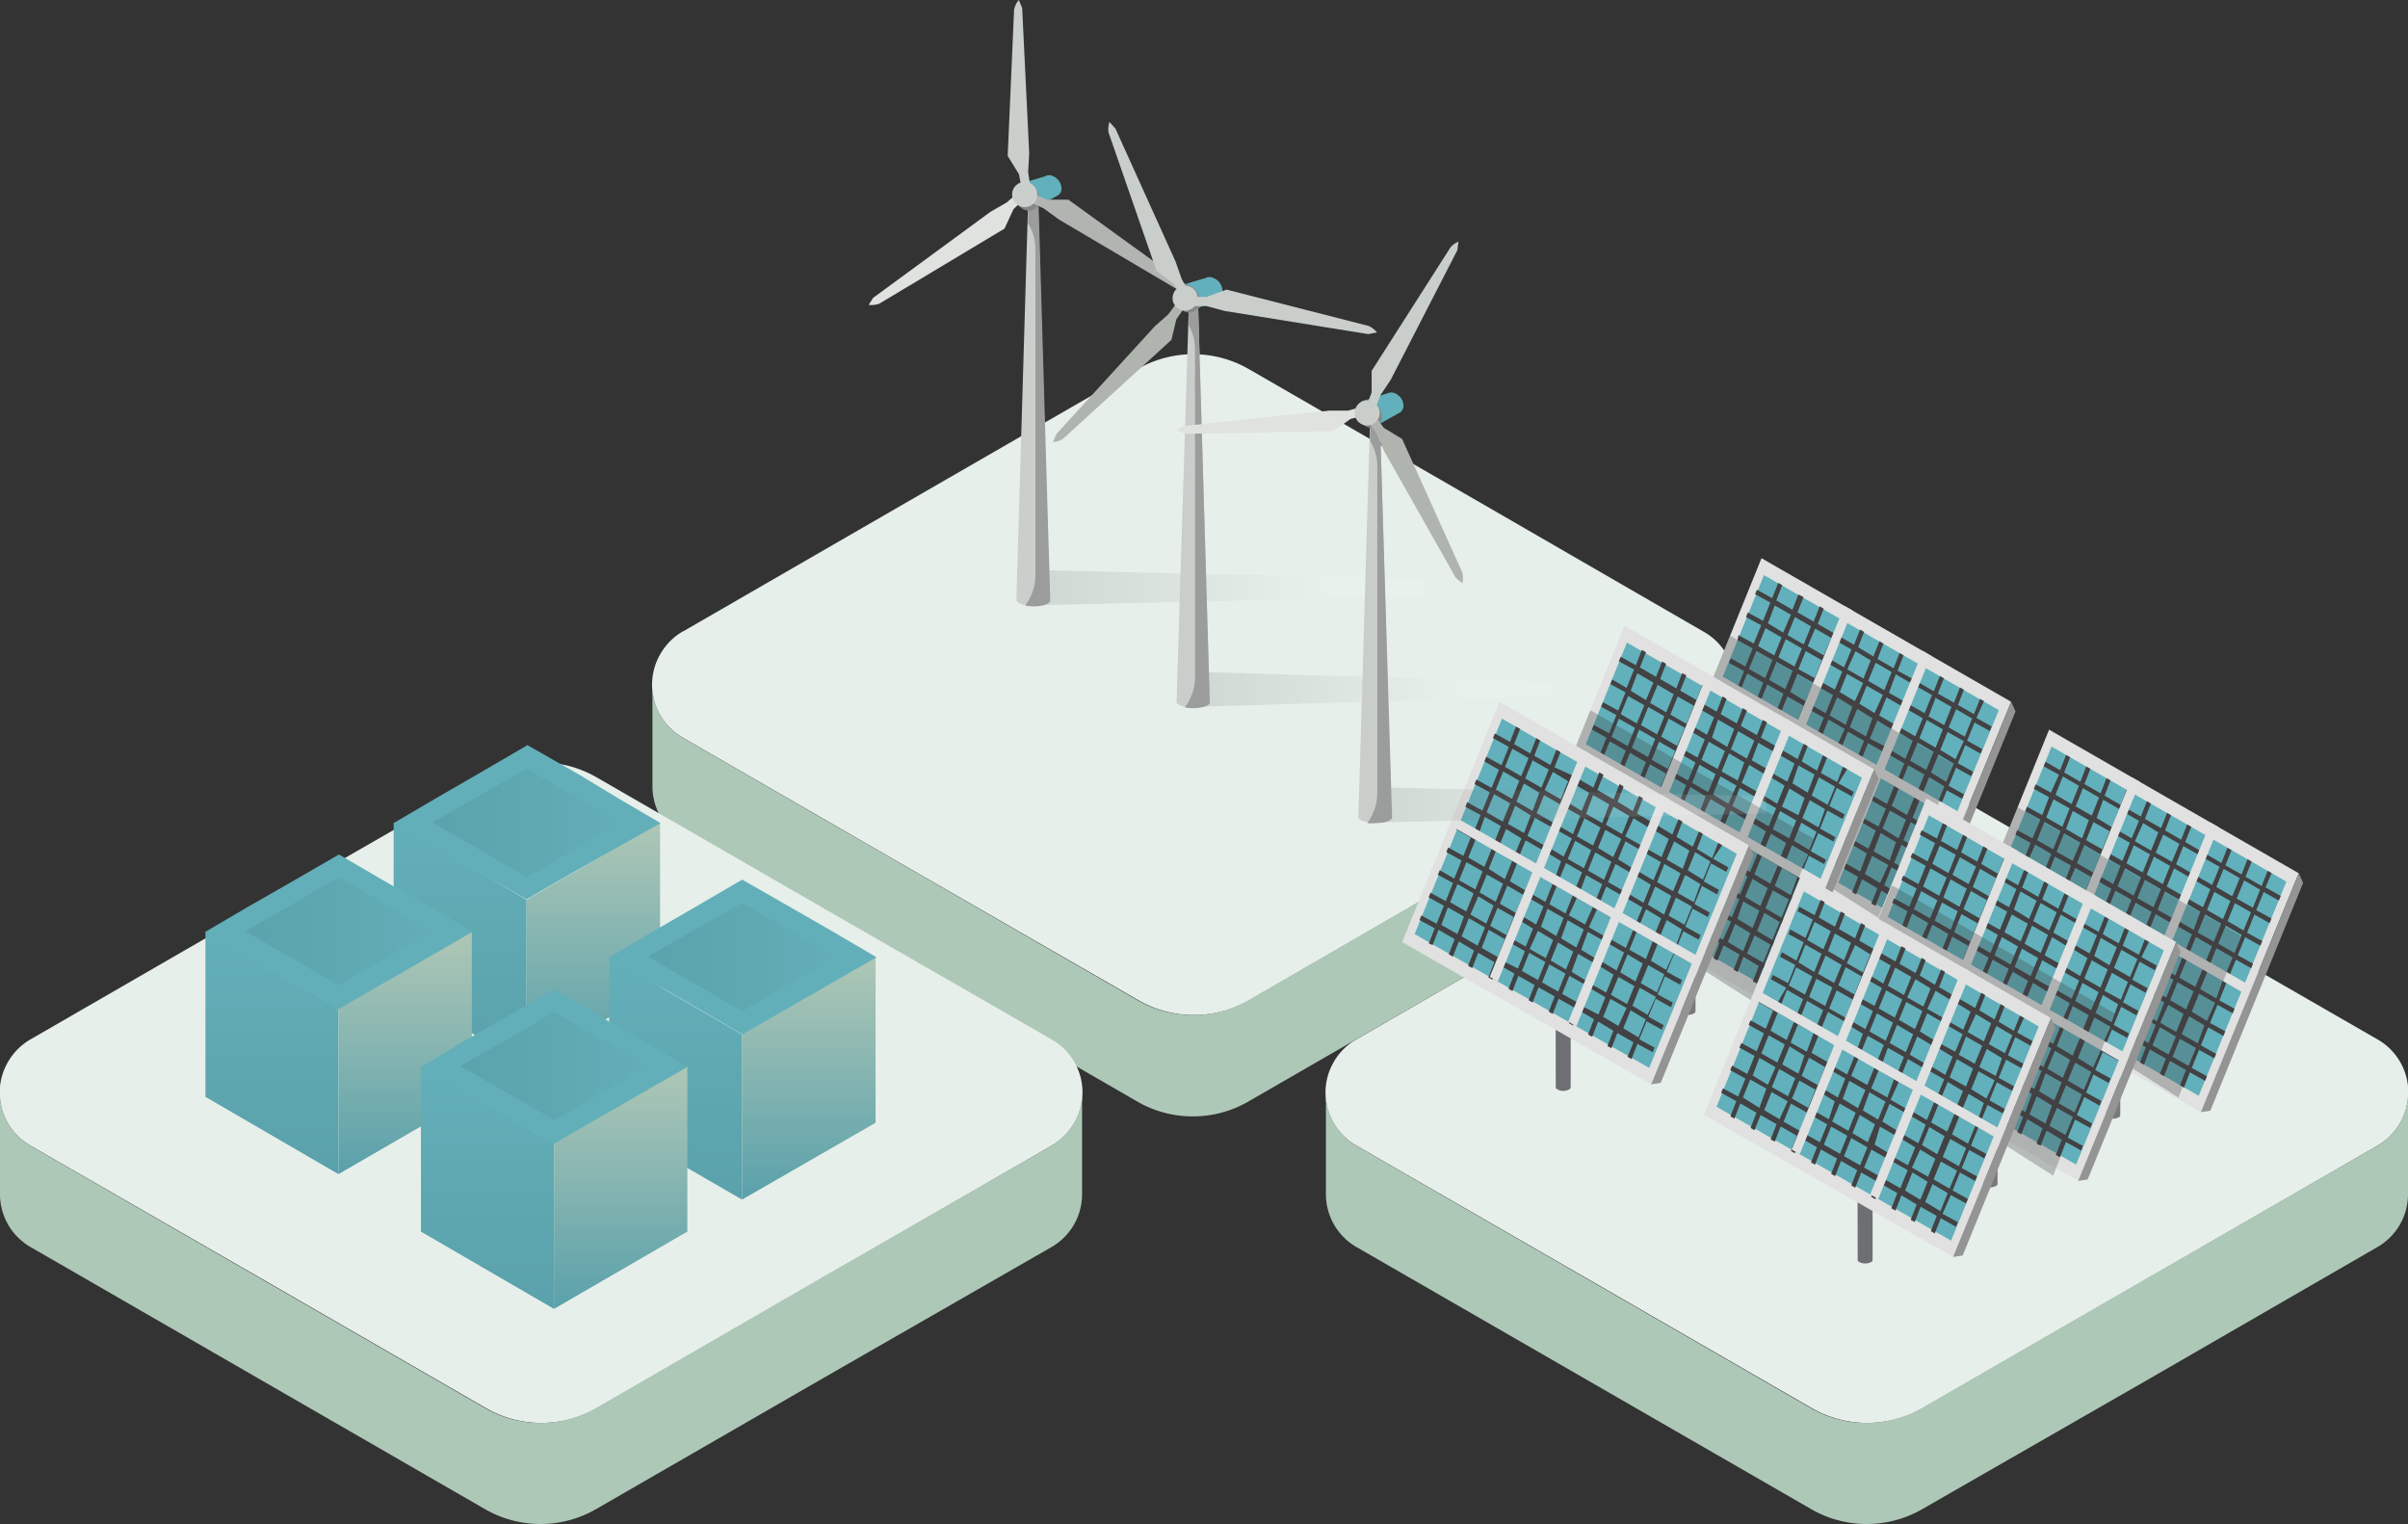 <svg xmlns="http://www.w3.org/2000/svg" xmlns:xlink="http://www.w3.org/1999/xlink" width="158" height="100" viewBox="0 0 158 100">
  <rect x="0" y="0" width="158" height="100" fill="#333333" stroke="none"/>
  <defs>
    <style>
      .cls-1 {
        isolation: isolate;
      }

      .cls-2 {
        fill: #e7efea;
      }

      .cls-3 {
        fill: #aec8b8;
      }

      .cls-4 {
        fill: #7a7a7a;
      }

      .cls-5 {
        fill: #e0e1e0;
      }

      .cls-6 {
        fill: #61b0bb;
      }

      .cls-7, .cls-9 {
        fill: #424143;
      }

      .cls-8 {
        fill: #959494;
      }

      .cls-9 {
        opacity: 0.3;
      }

      .cls-10 {
        fill: #6e6f72;
      }

      .cls-11, .cls-17, .cls-18 {
        mix-blend-mode: multiply;
        opacity: 0.1;
      }

      .cls-11 {
        fill: url(#linear-gradient);
      }

      .cls-12 {
        fill: #cbcfcc;
      }

      .cls-13 {
        fill: #9b9c9c;
      }

      .cls-14 {
        fill: #878787;
      }

      .cls-15 {
        fill: #e0e2e0;
      }

      .cls-16 {
        fill: #b2b4b2;
      }

      .cls-17 {
        fill: url(#linear-gradient-2);
      }

      .cls-18 {
        fill: url(#linear-gradient-3);
      }

      .cls-19 {
        fill: #c9cecb;
      }

      .cls-20 {
        fill: #b0b4af;
      }

      .cls-21 {
        fill: #dfe2df;
      }

      .cls-22 {
        fill: url(#linear-gradient-4);
      }

      .cls-23 {
        fill: url(#linear-gradient-5);
      }

      .cls-24 {
        fill: url(#linear-gradient-6);
      }

      .cls-25 {
        fill: #63afb9;
      }

      .cls-26 {
        fill: url(#linear-gradient-7);
      }

      .cls-27 {
        fill: url(#linear-gradient-8);
      }

      .cls-28 {
        fill: url(#linear-gradient-9);
      }

      .cls-29 {
        fill: url(#linear-gradient-10);
      }

      .cls-30 {
        fill: url(#linear-gradient-11);
      }

      .cls-31 {
        fill: url(#linear-gradient-12);
      }

      .cls-32 {
        fill: url(#linear-gradient-13);
      }

      .cls-33 {
        fill: url(#linear-gradient-14);
      }

      .cls-34 {
        fill: url(#linear-gradient-15);
      }
    </style>
    <linearGradient id="linear-gradient" x1="67.43" y1="38.56" x2="93.44" y2="38.56" gradientUnits="userSpaceOnUse">
      <stop offset="0" stop-color="#010101"/>
      <stop offset="0.76" stop-color="#fff"/>
    </linearGradient>
    <linearGradient id="linear-gradient-2" x1="77.87" y1="45.22" x2="101.88" y2="45.22" xlink:href="#linear-gradient"/>
    <linearGradient id="linear-gradient-3" x1="89.87" y1="52.8" x2="115.89" y2="52.8" gradientUnits="userSpaceOnUse">
      <stop offset="0" stop-color="#010101"/>
      <stop offset="0.65" stop-color="#fff"/>
    </linearGradient>
    <linearGradient id="linear-gradient-4" x1="30.19" y1="1428.13" x2="30.19" y2="1444.03" gradientTransform="matrix(1, 0, 0, -1, 0, 1498)" gradientUnits="userSpaceOnUse">
      <stop offset="0" stop-color="#5aa1ab"/>
      <stop offset="1" stop-color="#63afb9"/>
    </linearGradient>
    <linearGradient id="linear-gradient-5" x1="38.93" y1="1428.13" x2="38.93" y2="1444.03" gradientTransform="matrix(1, 0, 0, -1, 0, 1498)" gradientUnits="userSpaceOnUse">
      <stop offset="0" stop-color="#5aa1ab"/>
      <stop offset="1" stop-color="#aec7b6"/>
    </linearGradient>
    <linearGradient id="linear-gradient-6" x1="27.09" y1="1444.03" x2="42" y2="1444.03" xlink:href="#linear-gradient-4"/>
    <linearGradient id="linear-gradient-7" x1="17.84" y1="1420.97" x2="17.84" y2="1436.88" xlink:href="#linear-gradient-4"/>
    <linearGradient id="linear-gradient-8" x1="26.59" y1="1420.97" x2="26.59" y2="1436.88" xlink:href="#linear-gradient-5"/>
    <linearGradient id="linear-gradient-9" x1="14.76" y1="1436.89" x2="29.68" y2="1436.89" xlink:href="#linear-gradient-4"/>
    <linearGradient id="linear-gradient-10" x1="44.33" y1="1419.29" x2="44.33" y2="1435.19" xlink:href="#linear-gradient-4"/>
    <linearGradient id="linear-gradient-11" x1="53.07" y1="1419.29" x2="53.07" y2="1435.19" xlink:href="#linear-gradient-5"/>
    <linearGradient id="linear-gradient-12" x1="41.23" y1="1435.19" x2="56.14" y2="1435.19" xlink:href="#linear-gradient-4"/>
    <linearGradient id="linear-gradient-13" x1="31.98" y1="1412.13" x2="31.98" y2="1428.04" xlink:href="#linear-gradient-4"/>
    <linearGradient id="linear-gradient-14" x1="40.73" y1="1412.13" x2="40.73" y2="1428.04" xlink:href="#linear-gradient-5"/>
    <linearGradient id="linear-gradient-15" x1="28.9" y1="1428.04" x2="43.81" y2="1428.04" xlink:href="#linear-gradient-4"/>
  </defs>
  <g class="cls-1">
    <g id="Layer_2" data-name="Layer 2">
      <g id="Layer_1-2" data-name="Layer 1">
        <g>
          <path class="cls-2" d="M44.81,41.43l14.91-8.61,14.91-8.6a7.31,7.31,0,0,1,7.32,0l14.91,8.6,14.9,8.61a4,4,0,0,1,0,7L96.86,57,82,65.61a7.31,7.31,0,0,1-7.32,0L59.72,57l-14.91-8.6a4,4,0,0,1-1.47-5.51,4,4,0,0,1,1.47-1.47Z"/>
          <path class="cls-3" d="M113.75,51.56a4,4,0,0,1-2,3.49L96.83,63.66l-14.91,8.6a7.29,7.29,0,0,1-7.31,0L44.81,55.05a4,4,0,0,1-2-3.49V44.92a4,4,0,0,0,2,3.49l29.81,17.2a7.29,7.29,0,0,0,7.31,0L96.84,57l14.91-8.6a4,4,0,0,0,2-3.49Z"/>
          <path class="cls-2" d="M89,68.19l14.9-8.61L118.85,51a7.31,7.31,0,0,1,7.32,0l14.91,8.6L156,68.19a4,4,0,0,1,1.47,5.5A4,4,0,0,1,156,75.16l-14.91,8.61-14.91,8.6a7.31,7.31,0,0,1-7.32,0l-14.91-8.6L89,75.16a4,4,0,0,1-1.48-5.5A3.94,3.94,0,0,1,89,68.19Z"/>
          <path class="cls-3" d="M158,78.32a4,4,0,0,1-2,3.49l-14.91,8.61L126.14,99a7.29,7.29,0,0,1-7.31,0L89,81.81a4,4,0,0,1-2-3.49V71.68a4,4,0,0,0,2,3.49l29.8,17.2a7.29,7.29,0,0,0,7.31,0l14.91-8.6L156,75.16a4,4,0,0,0,2-3.48Z"/>
          <g>
            <path class="cls-2" d="M2,68.19l14.91-8.61L31.83,51a7.31,7.31,0,0,1,7.32,0l14.91,8.6L69,68.19a4,4,0,0,1,1.48,5.5A3.94,3.94,0,0,1,69,75.16l-14.9,8.61-14.91,8.6a7.31,7.31,0,0,1-7.32,0l-14.91-8.6L2,75.16a4,4,0,0,1-1.47-5.5A4,4,0,0,1,2,68.19Z"/>
            <path class="cls-3" d="M71,78.32a4,4,0,0,1-2,3.49L54,90.42,39.12,99a7.29,7.29,0,0,1-7.31,0L2,81.81a4,4,0,0,1-2-3.49V71.68a4,4,0,0,0,2,3.49l29.81,17.2a7.29,7.29,0,0,0,7.31,0L54,83.77,69,75.16a4,4,0,0,0,2-3.48Z"/>
          </g>
          <g>
            <g>
              <path class="cls-4" d="M119.28,61.9a.14.14,0,0,0,.08.14h0a.86.86,0,0,0,.41.1.79.79,0,0,0,.4-.1h0a.16.16,0,0,0,.08-.14h0V47.79h-1Z"/>
              <g>
                <polygon class="cls-5" points="109.19 52.39 125.53 61.72 131.96 46.04 115.58 36.62 109.19 52.39"/>
                <polygon class="cls-6" points="110.01 51.86 125.4 60.64 131.15 46.59 115.74 37.73 110.01 51.86"/>
                <path class="cls-7" d="M130.18,46l-.26-.15-.4,1-1.05-.6.39-1-.26-.15-.39,1-1.06-.6.4-1-.27-.15-.39,1-1.06-.61.4-1L126,43.6l-.39,1L124.51,44l.39-1-.26-.16-.39,1-1.06-.61.39-1-.26-.16-.4,1-1-.61.39-1-.26-.16-.4,1-1.06-.61.4-1-.27-.15-.39,1-1.06-.61.39-1-.26-.15-.4,1-1.06-.61.4-1L118,39l-.39,1-1.06-.61.39-1-.26-.15-.4,1-1-.55-.12.29,1,.55-.48,1.2-1-.55-.12.3,1,.54-.49,1.2-1-.55L114,42l1,.54-.48,1.19-.95-.54-.13.29,1,.55-.48,1.19-1-.54-.12.29,1,.55-.48,1.19-1-.55-.12.3,1,.55-.48,1.19-1-.55-.12.3,1,.54-.48,1.19-1-.55-.12.3L112,50l-.48,1.18-1-.54-.12.29,1,.55-.39,1,.26.15.39-1,1.06.61-.39,1,.27.15.39-1L114,53l-.39,1,.26.15.39-1,1.06.61-.39,1,.26.15.39-1,1.06.6-.39,1,.26.15.39-1,1.06.6-.39,1,.26.16.39-1,1.06.61-.39,1,.26.15.39-1,1.06.6-.39,1,.26.15.39-1,1.06.6-.39,1,.26.15.39-1,1,.6-.39,1,.27.15.39-1,1,.61-.39,1,.26.15.39-.95,1,.55.12-.3-1-.55.49-1.18,1,.55.12-.29-1-.56.48-1.18,1,.56.12-.3-1-.55.49-1.19,1,.56.12-.3-1-.55.48-1.18,1,.55.12-.29-1-.56.49-1.18,1,.55.12-.29-1-.56.48-1.18,1,.55.12-.29-1-.56.49-1.19,1,.56.12-.3-1-.55.49-1.19,1,.56.12-.3-1-.56ZM127,45.78l1.05.6-.48,1.19L126.54,47ZM120.5,49l-1-.6.48-1.19,1.06.61Zm.75-1,1.06.6-.48,1.19-1.06-.61Zm-2.07.28-1.05-.61.48-1.19,1.06.61Zm-.12.29-.48,1.19-1.06-.61.48-1.18Zm.27.15,1,.61-.48,1.19-1.06-.61Zm1.32.76,1,.61-.48,1.18-1.06-.6Zm1.32.76,1,.6L122.54,52l-1.05-.61Zm.12-.3.48-1.19,1.06.61-.48,1.18Zm.6-1.48.49-1.19,1,.61L123.75,49Zm-.26-.15-1.06-.61.49-1.19,1,.61Zm-1.32-.76-1.06-.61.49-1.19,1,.61Zm-1.32-.76-1.06-.61.48-1.18,1.06.6ZM118.46,46l-1-.6.48-1.19,1.06.6Zm-.12.3-.48,1.19-1.06-.61.48-1.19Zm-.6,1.48L117.26,49l-1.06-.6.48-1.19Zm-.6,1.49-.49,1.19-1.05-.61.48-1.19Zm.26.15,1.06.61L118,51.2l-1.06-.6Zm1.32.76,1.06.6L119.3,52l-1.06-.61Zm1.32.75,1.06.61-.48,1.18-1.06-.6Zm1.32.76,1.06.6-.48,1.19-1.06-.61Zm1.32.75,1.06.61-.48,1.18-1.06-.6Zm.12-.29.49-1.19,1,.61-.48,1.18Zm.61-1.48.48-1.19,1.06.6-.49,1.19Zm.6-1.49L124.5,48l1,.6-.48,1.19Zm.61-1.48.48-1.19,1.06.61-.49,1.19Zm-.26-.15-1.06-.61.48-1.19,1.06.61ZM123,46.78l-1-.61.48-1.18,1.06.6ZM121.71,46l-1-.6.48-1.19,1.06.6Zm-1.32-.76-1.06-.6.49-1.19,1.06.61Zm-1.32-.75L118,43.9l.48-1.19,1.06.61Zm-1.32-.76-1.06-.61.48-1.19,1.06.61Zm-.13.29-.48,1.19-1.06-.6.48-1.19Zm-.6,1.49-.48,1.19-1.06-.61.48-1.19Zm-.6,1.49-.49,1.19-1.05-.61.48-1.19Zm-.61,1.48-.48,1.19-1.06-.61.48-1.18Zm-.6,1.49-.48,1.18-1.06-.6.48-1.19Zm.27.15,1,.6-.48,1.19L115,51.32Zm1.32.75,1.06.61-.49,1.18-1.05-.6Zm1.32.76,1.06.6-.49,1.19-1-.61Zm1.32.75,1.06.61L120,54.19l-1.05-.6Zm1.32.76,1.06.6L121.33,55l-1-.61Zm1.32.75,1,.61-.48,1.18-1.05-.6Zm1.32.76,1,.6L124,56.45l-1.06-.6Zm.12-.3.48-1.18,1.06.6L124.57,55Zm.6-1.48.49-1.18,1,.6-.48,1.18Zm.61-1.48.48-1.18,1.06.6L125.78,52Zm.6-1.48.49-1.19,1.05.61-.48,1.18Zm.61-1.48.48-1.19,1.06.61L127,49.05ZM125.71,45l1.06.6-.49,1.19-1.06-.6Zm-1.32-.76,1.06.61L125,46.05l-1.06-.6Zm-1.32-.76,1.05.61-.48,1.19-1.06-.61Zm-1.32-.76,1,.61-.48,1.19-1.06-.61ZM120.42,42l1.06.61L121,43.78l-1.06-.61Zm-1.32-.76,1.06.61L119.67,43l-1.06-.61Zm-1.33-.76,1.06.61-.48,1.19-1.06-.61Zm-1.32-.76,1.06.61L117,41.5,116,40.89Zm-.61,1.49,1.06.61L116.42,43l-1.06-.61Zm-.6,1.49,1.06.6-.48,1.19-1.06-.6Zm-.6,1.48,1.06.61L115.21,46l-1.06-.61ZM114,45.65l1.06.61-.48,1.19-1.06-.61Zm-.6,1.49,1.06.6L114,48.93l-1.06-.6Zm-.6,1.48,1.06.61-.48,1.19-1.06-.61Zm0,3.28-1.06-.61.49-1.18,1.06.6Zm1.33.75-1.06-.6.48-1.19,1.06.61Zm1.32.76-1.06-.6.48-1.19,1.06.6Zm1.32.75-1.06-.6.49-1.18,1,.6Zm1.32.76-1-.61.48-1.18,1,.6Zm1.32.75-1-.6.48-1.18,1,.6Zm1.32.75-1.06-.6.49-1.18,1,.6Zm1.32.76L121,56.57l.49-1.18,1,.6Zm1.31.75-1-.6.48-1.18,1.06.6Zm1.32.75-1.05-.6.48-1.18,1,.6Zm.6-1.48-1-.6.49-1.18,1,.6Zm.61-1.47-1-.61.48-1.18,1.05.6Zm.6-1.48-1-.6.48-1.19,1.06.61Zm.61-1.48-1-.6.48-1.19,1,.61Zm.6-1.48-1-.61.49-1.18,1,.6Zm.61-1.48-1-.61.48-1.18,1.06.6Zm.61-1.48-1.06-.61.49-1.19,1.05.61Z"/>
                <polygon class="cls-5" points="114.95 54.67 115.48 54.98 121.55 40.05 121.02 39.75 114.95 54.67"/>
                <polygon class="cls-5" points="120.1 57.61 120.62 57.91 126.7 43.02 126.17 42.71 120.1 57.61"/>
                <polygon class="cls-5" points="112.51 44.82 128.46 53.96 128.7 53.37 112.75 44.23 112.51 44.82"/>
              </g>
              <polygon class="cls-8" points="125.53 61.72 126.16 61.62 132.25 46.67 131.96 46.04 125.53 61.72"/>
            </g>
            <polygon class="cls-9" points="109.55 51.5 124.1 60.76 128.18 50.14 113.52 41.7 109.55 51.5"/>
            <g>
              <path class="cls-4" d="M138.15,73.15a.16.16,0,0,0,.08.14h0a.86.86,0,0,0,.41.1.79.79,0,0,0,.4-.1h0a.16.16,0,0,0,.08-.14h0V59h-1Z"/>
              <g>
                <polygon class="cls-5" points="128.06 63.64 144.41 72.96 150.83 57.29 134.45 47.87 128.06 63.64"/>
                <polygon class="cls-6" points="128.89 63.11 144.27 71.89 150.02 57.84 134.61 48.98 128.89 63.11"/>
                <path class="cls-7" d="M149.05,57.28l-.26-.15-.39,1-1.06-.61.4-1-.27-.15-.39,1-1.06-.6.4-1-.27-.15-.39,1L144.7,56l.4-1-.27-.15-.39,1-1.06-.61.4-1-.27-.15-.39,1-1.06-.61.39-1-.26-.15-.39,1-1.06-.61.39-1-.26-.15-.4,1-1.06-.61.4-1-.27-.15-.39,1-1.06-.61.39-1-.26-.15-.39,1-1.06-.61.39-1-.27-.15-.39,1-1.06-.61.39-1-.26-.15-.4,1-.95-.55-.12.3,1,.55L134.57,52l-1-.54-.12.29,1,.55L134,53.47l-1-.54-.12.29,1,.55L133.36,55l-1-.54-.12.29,1,.55-.48,1.19-1-.55-.12.3,1,.55-.48,1.19-1-.55-.12.3,1,.55-.49,1.18-1-.54-.12.29,1,.55L131,60.91l-.95-.55-.12.3,1,.55-.48,1.18-.95-.54-.12.29.95.55-.39,1,.27.15.39-1,1.06.6-.4,1,.27.15.39-1,1.06.6-.39,1,.26.15.39-1,1.06.6-.39,1,.26.15.39-1,1.06.6-.39,1,.26.15.4-1,1.05.6-.39,1,.26.15.4-1,1,.61-.39,1,.26.15.4-1,1,.6-.39,1,.26.15.39-1,1.06.6-.39,1,.26.15.39-1,1.06.6-.4,1,.27.15.39-1,1.05.6-.39,1,.26.15.39-1,1,.56.12-.3-1-.55.48-1.18,1,.55.12-.29-1-.56.48-1.18,1,.56.12-.3-1-.55.49-1.19,1,.56.12-.3-1-.55.48-1.19,1,.56.12-.3-1-.55.49-1.19,1,.56.12-.3-1-.55.48-1.19,1,.56.13-.3-1-.55.48-1.19,1,.56.12-.3-1-.55.49-1.19,1,.56.12-.3-1-.56ZM145.9,57l1.06.61-.49,1.19-1.05-.61Zm-6.52,3.22-1.06-.6.48-1.19,1.06.6Zm.74-1,1.06.6L140.7,61l-1.06-.61Zm-2.07.27-1.05-.6.48-1.19,1.06.61Zm-.12.3L137.45,61l-1.06-.61.49-1.19Zm.27.15,1.06.61-.49,1.18-1.05-.6Zm1.32.76,1.06.6-.49,1.19L139,61.87Zm1.32.75,1.06.61-.49,1.18-1-.6Zm.12-.29.48-1.19,1.06.61L142,61.75Zm.61-1.48.48-1.19,1.06.6-.49,1.19Zm-.27-.16-1.06-.6.49-1.19,1.06.61ZM140,58.76l-1.06-.61.49-1.19,1.05.61ZM138.66,58l-1.06-.61.48-1.19,1.06.61Zm-1.32-.76-1.06-.61.48-1.19,1.06.61Zm-.12.3-.49,1.19-1.06-.61.49-1.19ZM136.61,59l-.48,1.19-1.06-.6.48-1.19Zm-.6,1.49-.48,1.18-1.06-.6L135,59.9Zm.26.15,1.06.6-.48,1.19-1.06-.6Zm1.32.76,1.06.6-.48,1.19-1.06-.61Zm1.33.75,1.05.61L139.49,64l-1.06-.6Zm1.32.76,1,.6-.48,1.18-1.06-.6Zm1.32.75,1.05.61-.48,1.18-1.06-.6Zm.12-.29.48-1.19,1.05.6L142.73,64Zm.6-1.49.48-1.18,1.06.6-.48,1.19Zm.61-1.48.48-1.18,1,.6L143.94,61Zm.6-1.48.49-1.19,1.05.61-.48,1.18Zm-.26-.15-1.06-.61.48-1.19,1.06.61ZM141.91,58l-1.06-.61.48-1.19,1.06.61Zm-1.32-.76-1.06-.6.48-1.19,1.06.6Zm-1.33-.76-1.06-.6.49-1.19,1.06.6Zm-1.32-.76-1.06-.6.48-1.19,1.06.6ZM136.62,55l-1.06-.61L136,53.2l1.06.6Zm-.12.29L136,56.48l-1.06-.6.49-1.2Zm-.61,1.49L135.41,58l-1.06-.61.48-1.19Zm-.6,1.49-.48,1.18-1.06-.6.48-1.19Zm-.6,1.48-.49,1.19-1.06-.61.49-1.19Zm-.61,1.48-.48,1.19-1.06-.6.48-1.19Zm.27.16,1.05.6-.48,1.19-1-.61Zm1.32.75,1.06.61-.49,1.18-1.05-.6Zm1.32.76,1.06.6-.48,1.19-1.06-.61Zm1.32.75,1.06.61-.48,1.18-1.06-.6Zm1.32.76,1.06.6-.49,1.18-1-.6Zm1.32.75,1.06.6L141.52,67l-1.05-.6Zm1.32.76,1,.6-.48,1.18-1.05-.6Zm.12-.3.48-1.18,1.06.6-.49,1.18Zm.6-1.48.49-1.18,1.05.6-.48,1.18Zm.61-1.48.48-1.19,1.06.61-.49,1.18Zm.6-1.48.49-1.19,1.05.61-.48,1.18Zm.61-1.48.48-1.19,1.06.6-.49,1.19Zm-.23-3.43,1.06.6-.49,1.19-1.05-.61Zm-1.32-.76,1.06.6-.49,1.19-1.05-.6Zm-1.32-.76,1.06.61-.49,1.18-1.06-.6ZM140.62,54l1,.61-.48,1.19-1.06-.61Zm-1.33-.76,1.06.61L139.87,55l-1.06-.61ZM138,52.47l1.06.61-.49,1.19-1-.61Zm-1.33-.76,1.06.61-.48,1.19-1.06-.61Zm-1.32-.77,1.06.61-.48,1.2-1.06-.61Zm-.61,1.5,1.06.6-.48,1.2-1.06-.61Zm-.6,1.48,1.06.61-.48,1.19-1.06-.6Zm-.6,1.49,1.06.61-.49,1.19L133,56.6Zm-.61,1.49,1.06.61-.48,1.19-1.06-.61Zm-.6,1.49,1.06.6-.48,1.19-1.06-.6Zm-.6,1.48,1.06.61-.48,1.19-1.06-.61Zm0,3.28-1.06-.61.48-1.18,1.06.6Zm1.32.75-1.06-.6.48-1.19,1.06.61Zm1.32.76-1.06-.61.48-1.18,1.06.6Zm1.32.75-1-.6.48-1.19,1.05.61Zm1.32.76-1.05-.61.48-1.18,1.05.6Zm1.32.75-1.05-.6.48-1.19,1,.61Zm1.32.75-1-.6.48-1.18,1.05.6Zm1.32.76-1.06-.61.49-1.18,1.05.6Zm1.32.75-1.06-.6.49-1.19,1.05.61Zm1.31.75-1.05-.6.48-1.18,1.06.6Zm.61-1.48-1.06-.6.49-1.18,1,.6Zm.6-1.47-1-.61.48-1.18,1.05.6Zm.61-1.48-1.06-.61.49-1.18,1,.6ZM146,64l-1.05-.61.48-1.18,1.06.6Zm.61-1.48-1.06-.61.49-1.18,1.05.6Zm.6-1.48-1.05-.61.48-1.18,1.06.6Zm.61-1.49-1.06-.6.49-1.19,1.05.61Z"/>
                <polygon class="cls-5" points="133.82 65.92 134.35 66.22 140.42 51.3 139.89 51 133.82 65.92"/>
                <polygon class="cls-5" points="138.97 68.86 139.49 69.16 145.57 54.27 145.04 53.96 138.97 68.86"/>
                <polygon class="cls-5" points="131.38 56.07 147.33 65.21 147.58 64.62 131.62 55.48 131.38 56.07"/>
              </g>
              <polygon class="cls-8" points="144.41 72.96 145.03 72.87 151.12 57.92 150.83 57.29 144.41 72.96"/>
            </g>
            <g>
              <path class="cls-4" d="M110.29,66.33a.16.16,0,0,0,.08.14h0a.78.78,0,0,0,.8,0h0a.16.16,0,0,0,.08-.14h0V52.22h-1Z"/>
              <g>
                <polygon class="cls-5" points="100.21 56.83 116.55 66.14 122.97 50.47 106.59 41.05 100.21 56.83"/>
                <polygon class="cls-6" points="101.03 56.29 116.42 65.07 122.17 51.02 106.75 42.16 101.03 56.29"/>
                <path class="cls-7" d="M121.2,50.46l-.27-.15-.39,1-1.06-.6.4-1-.27-.15-.39,1-1-.61.39-1-.26-.15-.4,1-1.05-.61.39-1L117,48l-.4,1-1.06-.61.4-1-.27-.16-.39,1-1.06-.61.4-1-.27-.16-.39,1-1.06-.61.39-1-.26-.16-.39,1-1.06-.61.39-1-.26-.16-.4,1-1.06-.61.4-1-.27-.15-.39,1-1.06-.61.39-1-.26-.15-.4,1-1.06-.61.4-1-.27-.15-.39,1-1-.55-.12.29,1,.55-.49,1.2-.95-.55-.12.3,1,.54-.48,1.2-1-.55-.12.3,1,.54-.48,1.2-1-.55-.12.3.95.54-.48,1.19-1-.54-.12.29,1,.55-.48,1.19-1-.55-.12.3,1,.55-.48,1.19-1-.55-.12.3,1,.54-.48,1.19-1-.55-.12.3,1,.55-.49,1.18-.95-.54-.12.3,1,.54-.39,1,.27.15.39-1,1.06.61-.39,1,.26.15.39-1,1.06.6-.39,1,.27.15.39-1,1,.61-.39,1,.27.15.39-1,1,.6-.39,1,.27.15.39-1,1.06.6-.4,1,.27.16.39-1,1,.61-.39,1,.27.15.39-1,1.05.6-.39,1,.27.15.39-1,1,.6-.39,1,.26.15.4-1,1.05.6-.39,1,.26.15.39-1,1,.61-.39,1,.27.15.39-1,1,.55.12-.3-1-.55.48-1.18,1,.55.12-.29-1-.56.49-1.18,1,.56.12-.3-1-.55.48-1.18,1,.55.12-.3-1-.55.49-1.18,1,.55.12-.29-1-.56.48-1.18,1,.55.12-.29-1-.56.49-1.18,1,.55.12-.29-1-.56.48-1.19,1,.56.13-.3-1-.55.48-1.19,1,.56.12-.3-1-.56ZM118,50.21l1.06.6L118.61,52l-1-.61Zm-6.52,3.21-1.06-.6.49-1.19,1,.61Zm.75-1,1,.6-.48,1.19-1.06-.61Zm-2.07.28-1.06-.61.48-1.19,1.06.61Zm-.12.29-.49,1.19-1-.61.48-1.18Zm.26.15,1.06.61-.48,1.19-1.06-.61Zm1.32.76,1.06.61-.48,1.18-1.06-.6Zm1.32.76,1.06.6-.48,1.19-1.06-.61Zm.12-.3.49-1.19,1,.61-.48,1.18Zm.61-1.48.48-1.19,1.06.61-.49,1.18Zm-.27-.15-1-.61.48-1.19,1.06.61Zm-1.32-.76-1.05-.61.48-1.19,1.06.61Zm-1.32-.76-1.06-.61.49-1.18,1.06.6Zm-1.32-.76-1.06-.6.48-1.19,1.06.6Zm-.12.3-.48,1.19-1.06-.61.48-1.19Zm-.61,1.49-.48,1.18-1.06-.6.49-1.19Zm-.6,1.48-.48,1.19-1.06-.61.48-1.19Zm.27.15,1,.61L109,55.63l-1.06-.6Zm1.32.76,1.05.6-.48,1.19-1.06-.61Zm1.32.75,1,.61-.48,1.18-1-.6Zm1.32.76,1.05.6L113,57.9l-1-.61Zm1.32.75,1,.61-.48,1.18-1.06-.6Zm.12-.29.48-1.19,1.06.61-.49,1.18Zm.6-1.48.49-1.19,1,.61-.48,1.18ZM115,53.6l.48-1.18,1.06.6-.49,1.19Zm.6-1.48.49-1.19,1,.61-.48,1.19Zm-.26-.15-1.06-.61.49-1.18,1,.6Zm-1.32-.76-1.06-.6.49-1.19,1,.6Zm-1.32-.76-1.06-.6.48-1.19,1.06.61Zm-1.32-.75-1.06-.61.48-1.19,1.06.61Zm-1.33-.76L109,48.33l.49-1.19,1.06.61Zm-1.32-.76-1.06-.61.48-1.19,1.06.61Zm-.12.29-.48,1.19-1.06-.6.48-1.19ZM108,50l-.48,1.19-1.06-.61.49-1.19Zm-.6,1.49L107,52.64,105.89,52l.48-1.19Zm-.6,1.48-.48,1.19-1.06-.61.48-1.18Zm-.6,1.49-.49,1.18-1.06-.6.49-1.19Zm.26.15,1.06.6-.48,1.19L106,55.75Zm1.32.75,1.06.61-.48,1.18-1.06-.6Zm1.32.76,1.06.6-.48,1.19-1.06-.61Zm1.33.75,1.05.61L111,58.62,110,58Zm1.32.76,1,.6-.48,1.19-1.06-.61Zm1.31.75,1.06.61-.48,1.18-1.06-.6Zm1.32.76,1.06.6L115,60.88l-1-.6Zm.12-.3.49-1.18,1,.6-.48,1.18Zm.61-1.48.48-1.18,1.06.6-.49,1.19Zm.6-1.48.49-1.18,1,.6-.48,1.19Zm.61-1.48.48-1.19,1.06.61L117.4,55Zm.6-1.48.49-1.19,1,.61L118,53.48Zm-.23-3.43,1.06.6-.48,1.19-1.06-.6Zm-1.32-.76,1.06.61L116,50.48l-1.06-.6Zm-1.32-.76,1.06.61-.49,1.19-1.05-.61Zm-1.32-.76,1.06.61L113.33,49l-1-.61Zm-1.32-.76,1.06.61L112,48.21,111,47.6Zm-1.33-.76,1.06.61-.48,1.19-1.06-.61Zm-1.32-.76,1.06.61-.49,1.19-1.06-.61Zm-1.33-.76,1.06.61L108,45.93,107,45.32Zm-.6,1.49,1.06.61-.49,1.19-1.06-.61Zm-.61,1.49,1.06.6-.48,1.2-1.06-.61Zm-.6,1.48,1.06.61-.48,1.19-1.06-.61Zm-.6,1.49,1.06.61-.49,1.19-1.06-.61Zm-.61,1.49,1.06.6L105,53.36l-1.06-.6Zm-.6,1.48,1.06.61-.48,1.19-1.06-.61Zm0,3.28-1.06-.6.48-1.19,1.06.6Zm1.32.76-1.06-.61.48-1.19,1.06.61Zm1.32.75-1-.6.48-1.19,1.06.61Zm1.33.75-1.06-.6.48-1.18,1.06.6Zm1.32.76-1.06-.6.48-1.19,1.06.6Zm1.32.75-1.06-.6.48-1.18,1.06.6Zm1.31.75-1-.6.48-1.18,1.06.6Zm1.32.76-1-.6.48-1.19,1.06.61Zm1.32.75-1-.6.48-1.18,1,.6Zm1.32.75-1.06-.6.49-1.18,1.05.6Zm.6-1.48-1-.6.48-1.18,1,.6Zm.6-1.47-1.05-.61.48-1.18,1.06.6Zm.61-1.48-1.05-.6.48-1.19,1,.61Zm.6-1.48-1-.6.48-1.19,1.06.61Zm.61-1.48-1-.6.48-1.19,1,.6Zm.61-1.48-1.06-.61.49-1.18,1,.6Zm.6-1.48-1.05-.61.48-1.19,1.06.61Z"/>
                <polygon class="cls-5" points="105.96 59.1 106.49 59.41 112.56 44.48 112.03 44.18 105.96 59.1"/>
                <polygon class="cls-5" points="111.11 62.04 111.64 62.34 117.72 47.45 117.19 47.14 111.11 62.04"/>
                <polygon class="cls-5" points="103.52 49.26 119.48 58.39 119.72 57.8 103.76 48.66 103.52 49.26"/>
              </g>
              <polygon class="cls-8" points="116.55 66.14 117.17 66.05 123.27 51.1 122.97 50.47 116.55 66.14"/>
            </g>
            <polygon class="cls-9" points="128.4 62.75 142.94 72.01 147.03 61.39 132.36 52.95 128.4 62.75"/>
            <g>
              <path class="cls-4" d="M130.1,77.66a.16.16,0,0,0,.08.14h0a.85.85,0,0,0,.8,0h0a.15.15,0,0,0,.09-.14h0V63.55h-1Z"/>
              <g>
                <polygon class="cls-5" points="120.02 68.15 136.36 77.47 142.78 61.8 126.4 52.38 120.02 68.15"/>
                <polygon class="cls-6" points="120.84 67.62 136.22 76.4 141.98 62.35 126.56 53.49 120.84 67.62"/>
                <path class="cls-7" d="M141,61.79l-.27-.15-.39,1-1.06-.6.4-1-.27-.15-.39,1-1.05-.6.39-1-.26-.15-.4,1-1.05-.61.39-1-.26-.15-.4,1-1.06-.61.4-1-.27-.15-.39,1L134,59l.4-1-.27-.16-.39,1-1.06-.61.39-1-.26-.15-.39,1-1.06-.61.39-1-.26-.15-.4,1L130,56.68l.4-1-.27-.15-.39,1-1.06-.61.39-1-.26-.15-.4,1-1.06-.61.4-1-.27-.15-.39,1-1-.54-.12.29,1,.55-.49,1.2-1-.55-.12.29,1,.55-.48,1.2-1-.55-.12.29,1,.55-.48,1.19-1-.54-.12.29,1,.55L124.71,61l-.95-.55-.12.3,1,.55-.48,1.19-1-.55-.12.3,1,.55-.48,1.18-1-.54-.12.3,1,.54-.48,1.19-1-.55-.12.3,1,.55-.49,1.18-1-.54-.12.29,1,.55-.39,1,.27.15.39-1,1.06.61-.39,1,.26.15.39-1,1.06.6-.39,1,.27.15.39-1,1.05.61-.39,1,.27.15.39-1,1,.6-.39,1,.27.15.39-1,1.06.6-.4,1,.27.15.39-1,1.05.61-.39,1,.27.15.39-1,1.05.6-.39,1,.27.15.39-1,1.05.6-.39,1,.26.15.4-1,1,.6-.39,1,.26.15.39-1,1,.6-.39,1,.27.15.39-1,1,.56.12-.3-1-.55.48-1.18,1,.55.12-.29-1-.56.49-1.18,1,.56.12-.3-1-.55.48-1.19,1,.56.12-.3-1-.55.49-1.18,1,.55.12-.3-1-.55.48-1.18,1,.55.12-.29-1-.56.49-1.19,1,.56.12-.3-1-.55.48-1.19,1,.56.13-.3-1-.55.48-1.19,1,.56.12-.3-1-.56Zm-3.16-.26,1.06.61-.49,1.19-1-.61Zm-6.52,3.22-1.06-.6.49-1.19,1.05.6Zm.75-1,1,.6-.48,1.19-1.06-.61ZM130,64l-1.06-.6.48-1.19,1.06.61Zm-.12.3-.49,1.19-1.05-.61.48-1.18Zm.26.15,1.06.61-.48,1.18-1.06-.6Zm1.32.76,1.06.6L132.05,67l-1.06-.6Zm1.32.76,1.06.6-.48,1.19-1.06-.61Zm.12-.3.49-1.19,1,.61L134,66.26Zm.61-1.48L134,63l1.06.6-.49,1.19Zm-.27-.16-1.05-.6.48-1.19,1.06.61Zm-1.32-.75-1.05-.61.48-1.19,1.06.61Zm-1.32-.76-1.06-.61.49-1.19,1.06.61Zm-1.32-.76-1.06-.61.48-1.18,1.06.6Zm-.12.3-.49,1.19-1.05-.61.48-1.19Zm-.61,1.48-.48,1.19-1.06-.6.49-1.19ZM128,65l-.48,1.19-1.06-.61.48-1.19Zm.27.15,1.05.6L128.8,67l-1.06-.6Zm1.32.76,1,.6-.48,1.19-1.06-.61Zm1.32.75,1,.61-.48,1.18-1.05-.6Zm1.32.76,1.05.6-.48,1.19-1-.61Zm1.32.75,1.05.61L134.08,70l-1.06-.6Zm.12-.29.48-1.19,1.06.61-.49,1.18Zm.6-1.48.49-1.19,1.05.6L135.29,67Zm.61-1.49.48-1.18,1.06.6-.49,1.19Zm.6-1.48.49-1.19,1,.61-.48,1.18Zm-.26-.15-1.06-.61.49-1.19,1,.61Zm-1.32-.76-1.06-.61.49-1.18,1.05.6Zm-1.32-.76-1.06-.6L132,60l1.06.6ZM131.22,61l-1.06-.6.48-1.19,1.06.6Zm-1.33-.75-1.06-.61.49-1.19,1.06.61Zm-1.32-.76-1.06-.61.48-1.19,1.06.61Zm-.12.29L128,61l-1.06-.6.48-1.19Zm-.61,1.49-.48,1.19-1.06-.61.49-1.19Zm-.6,1.49L126.76,64l-1.06-.6.48-1.19Zm-.6,1.48-.48,1.19-1.06-.61.48-1.18Zm-.6,1.49-.49,1.18-1.06-.6.49-1.19Zm.26.15,1.06.6-.48,1.19-1.06-.61Zm1.32.75,1.06.61-.48,1.18-1.06-.6Zm1.32.76L130,68l-.48,1.19-1.06-.61Zm1.33.75,1,.61L130.84,70l-1.06-.6Zm1.31.76,1.06.6-.48,1.19-1.06-.61Zm1.32.75,1.06.61-.48,1.18-1.06-.6Zm1.32.76,1.06.6-.49,1.18-1-.6Zm.12-.3.49-1.18,1,.6-.48,1.18Zm.61-1.48.48-1.18,1.06.6L136,69.25Zm.6-1.48L136,66l1.05.6-.48,1.18Zm.61-1.48.48-1.19,1.06.61-.49,1.18Zm.6-1.48.49-1.19,1.05.6-.48,1.19Zm-.23-3.43,1.06.6-.48,1.19-1.06-.6ZM135.21,60l1.06.61-.48,1.18-1.06-.6Zm-1.32-.76,1.06.61-.49,1.19-1.05-.61Zm-1.32-.76,1.06.61-.49,1.19-1-.61Zm-1.32-.76,1.06.61-.49,1.19-1.06-.61ZM129.92,57l1.06.61-.48,1.19-1.06-.61Zm-1.32-.76,1.06.61L129.17,58l-1.06-.61Zm-1.33-.76,1.06.6-.48,1.2-1.06-.61Zm-.6,1.49,1.06.6-.49,1.2-1.06-.61Zm-.61,1.49,1.06.6-.48,1.19-1.06-.6Zm-.6,1.48,1.06.61L126,61.72,125,61.11Zm-.6,1.49,1.06.61-.49,1.19-1.06-.61Zm-.61,1.49,1.06.6-.48,1.19-1.06-.6Zm-.6,1.48,1.06.61-.48,1.19-1.06-.61Zm0,3.28-1.06-.61.48-1.18,1.06.6Zm1.32.75-1.06-.6.48-1.19,1.06.61Zm1.32.76-1-.6.48-1.19,1.06.6Zm1.33.75-1.06-.6.48-1.19,1.06.61Zm1.32.76-1.06-.61.48-1.18,1.06.6Zm1.32.75-1.06-.6.48-1.19,1.06.61Zm1.31.75-1.05-.6L131,70.4,132,71Zm1.32.76-1.05-.61.48-1.18,1,.6Zm1.32.75-1.05-.6.48-1.19,1,.61Zm1.32.75-1.06-.6.49-1.18,1.05.6Zm.6-1.48-1.05-.6.48-1.18,1.05.6Zm.6-1.47-1.05-.61.48-1.18,1.06.6Zm.61-1.48-1-.61.48-1.18,1.05.6Zm.6-1.48-1-.6.48-1.19,1.06.6Zm.61-1.48-1.05-.61.48-1.18,1,.6Zm.61-1.48L138.08,65l.49-1.18,1.05.6Zm.6-1.49-1.05-.6.48-1.19,1.06.61Z"/>
                <polygon class="cls-5" points="125.77 70.43 126.3 70.73 132.37 55.81 131.84 55.51 125.77 70.43"/>
                <polygon class="cls-5" points="130.92 73.37 131.45 73.67 137.53 58.78 137 58.47 130.92 73.37"/>
                <polygon class="cls-5" points="123.33 60.58 139.29 69.72 139.53 69.13 123.57 59.99 123.33 60.58"/>
              </g>
              <polygon class="cls-8" points="136.36 77.47 136.98 77.38 143.08 62.43 142.78 61.8 136.36 77.47"/>
            </g>
            <polygon class="cls-9" points="100.39 56.4 114.93 65.65 119.02 55.03 104.35 46.6 100.39 56.4"/>
            <polygon class="cls-9" points="120.17 67.88 134.72 77.13 138.8 66.51 124.14 58.08 120.17 67.88"/>
            <g>
              <path class="cls-10" d="M102.08,71.32a.15.15,0,0,0,.09.14h0a.8.8,0,0,0,.4.11.87.87,0,0,0,.41-.11h0a.16.16,0,0,0,.08-.14h0V57.22h-1Z"/>
              <g>
                <polygon class="cls-5" points="92 61.81 108.34 71.14 114.76 55.46 98.39 46.04 92 61.81"/>
                <polygon class="cls-6" points="92.82 61.28 108.21 70.06 113.96 56.01 98.55 47.15 92.82 61.28"/>
                <path class="cls-7" d="M113,55.45l-.26-.15-.4,1-1-.6.39-1-.26-.15-.4,1L110,54.9l.39-1-.26-.15-.4,1-1-.61.39-1-.26-.16-.4,1-1.05-.61.39-1-.26-.16-.4,1-1-.61.39-1-.26-.16-.4,1-1.06-.61.4-1-.27-.16-.39,1-1.06-.61.39-1-.26-.16-.39,1L102,50.34l.39-1-.27-.15-.39,1-1.06-.61.39-1-.26-.15-.39,1-1.06-.61.39-1-.27-.15-.39,1-1-.55-.12.3L99,49l-.48,1.2-1-.55-.12.3.95.55-.48,1.19-1-.55-.12.3,1,.54-.48,1.2-1-.55-.12.3,1,.54-.48,1.19-1-.54-.12.29.95.55-.48,1.19-1-.55-.12.3,1,.55-.48,1.19-.95-.55-.13.3,1,.54-.48,1.19-1-.55-.12.3,1,.55-.48,1.18-1-.54-.12.3,1,.54-.39,1L94,62l.39-1,1.06.61-.39,1,.27.15.39-1,1,.6-.39,1,.27.15.39-1,1.06.61-.39,1,.26.15.39-1,1.06.6-.39,1,.26.15.39-1,1.06.6-.39,1,.26.15.39-1,1.06.6-.39,1,.26.15.39-1,1.06.6-.39,1,.26.15.39-1,1,.6-.39,1,.27.15.39-1,1,.6-.39,1,.26.15.39-1,1.06.61-.39.95.26.15.39-1,1,.55.12-.3-1-.55.48-1.18,1,.55.12-.29-1-.56.48-1.18,1,.56.12-.3-1-.55.48-1.18,1,.55.12-.3-1-.55.49-1.18,1,.55.12-.29-1-.56.48-1.18,1,.55.13-.29-1-.56.48-1.18,1,.55.12-.29-1-.56.49-1.19,1,.56.12-.3-1-.55.48-1.19,1,.56.13-.3-1-.56Zm-3.15-.25,1,.6L110.41,57l-1.06-.61Zm-6.53,3.21-1.06-.6.49-1.19,1.06.61Zm.75-1,1.06.6-.49,1.19-1-.61Zm-2.07.28-1.06-.61.49-1.19,1,.61Zm-.12.29-.48,1.19-1.06-.61.48-1.18Zm.26.15,1.06.61-.48,1.19-1.06-.61Zm1.33.76,1.05.61L104,60.65l-1.06-.6Zm1.32.76,1,.6-.48,1.19-1.06-.61Zm.12-.3.48-1.19,1.06.61L106,59.93Zm.6-1.48.49-1.19,1.05.61-.48,1.18Zm-.26-.15-1.06-.61.48-1.19,1.06.61Zm-1.32-.76-1.06-.61.48-1.19,1.06.61Zm-1.33-.76-1-.61.48-1.18,1.06.6Zm-1.32-.76-1.06-.6.49-1.19,1.06.6Zm-.12.3-.48,1.19-1.06-.61.48-1.19Zm-.6,1.49-.49,1.18-1-.6.48-1.19Zm-.61,1.48-.48,1.19-1.06-.61.49-1.19Zm.27.15,1.06.61-.49,1.18-1-.6Zm1.32.76,1.06.6-.49,1.19-1-.61Zm1.32.75,1.06.61-.49,1.18-1-.6Zm1.32.76,1.06.6-.49,1.19-1-.61Zm1.32.75,1.06.61-.49,1.18-1-.6Zm.12-.29.49-1.19,1.05.61-.48,1.18Zm.61-1.48.48-1.19,1.06.61-.49,1.18Zm.6-1.49.49-1.18,1,.6-.48,1.19Zm.61-1.48.48-1.19,1.06.61-.49,1.19Zm-.27-.15-1-.61.48-1.18,1.06.6Zm-1.32-.76-1-.6.48-1.19,1.06.6Zm-1.32-.76-1.06-.6.49-1.19,1.06.61Zm-1.32-.75-1.06-.61.48-1.19,1.06.61Zm-1.32-.76-1.06-.61.48-1.19,1.06.61Zm-1.33-.76-1.06-.61.49-1.19L101,52Zm-.12.29L100,54.65l-1.06-.6.48-1.19ZM99.83,55l-.49,1.19-1-.61.48-1.19Zm-.61,1.49-.48,1.19L97.68,57l.48-1.19Zm-.6,1.48-.48,1.19-1.06-.61.48-1.18ZM98,59.41l-.48,1.18L96.48,60,97,58.8Zm.26.15,1.06.6-.48,1.19-1.06-.61Zm1.33.75,1,.61-.48,1.18-1.06-.6Zm1.32.76,1,.6-.48,1.19-1.06-.6Zm1.32.76,1,.6-.48,1.18-1-.6Zm1.32.75,1.05.6-.48,1.19-1-.61Zm1.32.75,1,.61-.48,1.18-1.06-.6Zm1.32.76,1.05.6-.48,1.18-1.06-.6Zm.12-.3.48-1.18,1,.6-.48,1.18Zm.6-1.48.48-1.18,1.06.6L108,62.92Zm.61-1.48.48-1.18,1,.6-.48,1.19Zm.6-1.48.48-1.19,1.06.61L109.19,60Zm.61-1.48.48-1.19,1.06.61-.49,1.18Zm-.23-3.43,1,.6-.48,1.19-1.06-.6Zm-1.32-.76,1,.61-.48,1.18-1.06-.6Zm-1.32-.76,1.05.61-.48,1.19-1.06-.61Zm-1.33-.76,1.06.61L105.13,54l-1.06-.61Zm-1.32-.76,1.06.61-.49,1.19-1-.61Zm-1.32-.76,1,.61-.48,1.19-1.06-.61Zm-1.33-.76,1.06.61-.48,1.19-1.06-.61Zm-1.33-.76,1.07.61-.49,1.19-1.06-.61Zm-.6,1.49,1.06.61-.48,1.19-1.06-.61Zm-.6,1.49,1.06.6-.49,1.2-1.06-.61Zm-.61,1.49,1.06.6L98,55.38,97,54.78Zm-.6,1.48,1.06.61-.48,1.19-1.06-.61Zm-.6,1.49,1.06.61-.48,1.18-1.06-.6ZM95.63,58l1.06.61-.48,1.19-1.06-.61Zm0,3.28-1.06-.6L95,59.53l1.06.6Zm1.32.76-1.05-.61.48-1.19,1.06.61Zm1.33.75-1.06-.6L97.68,61l1.06.61Zm1.32.75L98.52,63,99,61.8l1.06.6Zm1.32.76-1.06-.6.48-1.19,1.06.6Zm1.32.75-1.06-.6.48-1.18,1.06.6Zm1.32.75-1.06-.6.48-1.18,1.06.6Zm1.32.76L103.8,66l.48-1.19,1.06.61Zm1.31.75-1-.6.48-1.18,1.06.6Zm1.32.75-1-.6.48-1.18,1,.6Zm.6-1.48-1-.6.48-1.18,1.06.6Zm.61-1.47-1.06-.61.49-1.18,1.05.6Zm.6-1.48-1-.6.48-1.19,1.06.61Zm.61-1.48-1.06-.6.49-1.19,1,.61Zm.6-1.48-1.05-.6.48-1.19,1.06.6Zm.61-1.48-1.06-.61.49-1.18,1,.6Zm.6-1.48-1-.61.49-1.19,1,.61Z"/>
                <polygon class="cls-5" points="97.75 64.09 98.28 64.39 104.35 49.47 103.82 49.17 97.75 64.09"/>
                <polygon class="cls-5" points="102.9 67.03 103.43 67.33 109.51 52.44 108.98 52.13 102.9 67.03"/>
                <polygon class="cls-5" points="95.31 54.24 111.27 63.38 111.51 62.79 95.56 53.65 95.31 54.24"/>
              </g>
              <polygon class="cls-8" points="108.34 71.14 108.97 71.04 115.06 56.09 114.76 55.46 108.34 71.14"/>
            </g>
            <g>
              <path class="cls-10" d="M121.89,82.65a.15.15,0,0,0,.09.14h0a.79.79,0,0,0,.4.1.86.86,0,0,0,.41-.1h0a.16.16,0,0,0,.08-.14h0V68.54h-1Z"/>
              <g>
                <polygon class="cls-5" points="111.81 73.14 128.15 82.46 134.57 66.79 118.2 57.37 111.81 73.14"/>
                <polygon class="cls-6" points="112.63 72.61 128.02 81.39 133.77 67.34 118.36 58.48 112.63 72.61"/>
                <path class="cls-7" d="M132.8,66.78l-.26-.15-.4,1-1-.6.39-1-.26-.15-.4,1-1-.6.39-1-.26-.15-.4,1-1.05-.61.39-1-.26-.15-.4,1-1.05-.61.39-1-.26-.15-.4,1-1-.61.39-1-.26-.16-.4,1-1.06-.61.4-1-.27-.15-.39,1-1.06-.61.39-1-.26-.15-.39,1-1.06-.61.39-1-.27-.15-.39,1-1.06-.61.39-1-.26-.15-.39,1-1.06-.61.39-1-.27-.15-.39,1-1-.55-.12.29,1,.55-.48,1.2-1-.55-.12.3,1,.54-.48,1.2-.95-.55-.12.3,1,.54-.48,1.19-1-.54-.12.29,1,.55L116.51,66l-1-.55-.12.3.95.55-.48,1.19-1-.55-.12.3,1,.55-.48,1.18-1-.54-.13.3,1,.54-.48,1.19-1-.55-.12.3,1,.55-.48,1.18-1-.54-.12.29,1,.55-.39,1,.26.15.39-1,1.06.61-.39,1,.26.15.4-1,1.05.6-.39,1,.27.15.39-1,1.06.61-.39,1,.26.15.39-1,1.06.6-.39,1,.26.15.39-1,1.06.6-.39,1,.26.15.39-1,1.06.61-.39,1,.26.15.39-1,1.06.6-.4,1,.27.15.39-1,1.05.6-.39,1,.27.15.39-1,1,.6-.39,1,.26.15.39-1,1.06.6-.39,1,.26.15.39-1,1,.56.12-.3-1-.55L128,78.4l1,.55.12-.29-1-.56.48-1.18,1,.56.12-.3-1-.55.48-1.19,1,.56.12-.3-1-.55.49-1.18,1,.55.12-.29-1-.56.48-1.18,1,.55.13-.29-1-.56.48-1.19,1,.56.12-.3-1-.55.49-1.19,1,.56.12-.3-1-.55.48-1.19,1,.56.13-.3-1-.56Zm-3.15-.25,1,.6-.48,1.19-1.06-.61Zm-6.53,3.21-1.06-.6.49-1.19,1.06.6Zm.75-1,1.06.6-.49,1.19-1-.61ZM121.8,69l-1.06-.6.49-1.19,1,.61Zm-.12.3-.48,1.19-1.06-.61.48-1.18Zm.26.15L123,70l-.48,1.18-1.06-.6Zm1.33.76,1,.6L123.84,72l-1.06-.6Zm1.32.76,1,.6-.48,1.19-1.06-.61Zm.12-.3.48-1.19,1.06.61-.49,1.18Zm.6-1.48L125.8,68l1,.6-.48,1.19Zm-.26-.16-1.06-.6.48-1.19,1.06.61Zm-1.32-.75-1.06-.61.48-1.19,1.06.61Zm-1.33-.76-1.05-.61.48-1.19,1.06.61Zm-1.32-.76-1.06-.6.49-1.19,1.06.6ZM121,67l-.48,1.19-1.06-.61.48-1.19Zm-.6,1.48-.49,1.19-1.05-.6.48-1.19ZM119.75,70l-.48,1.19-1.06-.61.49-1.19Zm.27.15,1.06.61L120.59,72l-1-.6Zm1.32.76,1.06.6-.49,1.19-1-.61Zm1.32.75,1.06.61-.49,1.18-1-.6Zm1.32.76L125,73l-.49,1.19-1-.61Zm1.32.75,1.06.61L125.87,75l-1.05-.6Zm.12-.29.49-1.19,1,.61-.48,1.18Zm.61-1.48.48-1.19,1.06.6L127.08,72Zm.6-1.49.49-1.18,1,.6-.48,1.19Zm.61-1.48.48-1.19,1.06.61L128.29,69Zm-.27-.15-1-.61.48-1.19,1.06.61Zm-1.32-.76-1.05-.61.48-1.18,1.06.6Zm-1.32-.76-1.06-.6.49-1.19,1.06.6ZM123,66l-1.06-.6.48-1.19,1.06.61Zm-1.32-.75-1.06-.61.48-1.19,1.06.61Zm-1.33-.76-1.06-.61.49-1.19,1.06.61Zm-.12.29L119.76,66l-1.06-.6.48-1.19Zm-.6,1.49-.49,1.19-1.05-.61.48-1.19ZM119,67.77,118.55,69l-1.06-.6.48-1.19Zm-.6,1.48L118,70.44l-1.06-.61.48-1.18Zm-.6,1.49-.48,1.18-1.06-.6.48-1.19Zm.26.15,1.06.6-.48,1.19-1.06-.61Zm1.33.75,1,.61L120,73.43l-1.06-.6Zm1.32.76,1.05.6-.48,1.19-1.06-.61Zm1.32.75,1,.61-.48,1.18-1-.6Zm1.32.76,1.05.6L124,75.7l-1-.61Zm1.32.75,1,.61-.48,1.18-1.06-.6Zm1.32.76,1,.6-.48,1.18-1.06-.6Zm.12-.3.48-1.18,1,.6-.48,1.18Zm.6-1.48.48-1.18,1.06.6-.49,1.18Zm.6-1.48.49-1.18,1,.6-.48,1.18Zm.61-1.48.48-1.19,1.06.61L129,71.28Zm.61-1.48L129,68l1.06.61-.49,1.18Zm-.23-3.43,1,.6-.48,1.19-1.06-.6ZM127,65l1,.61-.48,1.18-1.06-.6Zm-1.32-.76,1,.61-.48,1.19-1.06-.61Zm-1.33-.76,1.06.61-.48,1.19-1.06-.61ZM123,62.73l1.06.61-.49,1.19-1-.61ZM121.72,62l1,.61-.48,1.19-1.06-.61Zm-1.33-.76,1.06.61L121,63l-1.06-.61Zm-1.33-.76,1.07.61-.49,1.19-1.06-.61Zm-.6,1.49,1.06.6-.48,1.2L118,63.13Zm-.6,1.49,1.06.6-.49,1.19-1.06-.6Zm-.61,1.48,1.06.61-.48,1.19-1.06-.61Zm-.6,1.49,1.06.61-.48,1.19-1.06-.61Zm-.6,1.49,1.06.6-.49,1.19-1.05-.6Zm-.61,1.48,1.06.61L116,71.17,115,70.56Zm0,3.28L114.36,72l.48-1.18,1.06.6Zm1.32.75-1-.6.48-1.19,1.06.61Zm1.33.76-1.06-.6.48-1.19,1.06.6Zm1.32.75-1.06-.6.48-1.18,1.06.6Zm1.32.76-1.06-.61.48-1.18,1.06.6Zm1.32.75-1.06-.6.48-1.19,1.06.61Zm1.32.75-1.06-.6.48-1.18,1.06.6Zm1.32.76-1.06-.61.48-1.18,1.06.6Zm1.31.75-1-.6.48-1.19,1,.61Zm1.32.75-1-.6.48-1.18,1,.6Zm.6-1.48-1.05-.6.48-1.18,1.06.6Zm.61-1.47-1.06-.61.49-1.18,1.05.6Zm.6-1.48-1.05-.61.48-1.18,1.06.6Zm.61-1.48-1.06-.6.49-1.19,1,.6Zm.6-1.48-1-.61.48-1.18,1.06.6Zm.61-1.48L129.87,70l.49-1.18,1,.6Zm.6-1.49-1.05-.6.49-1.19,1.05.61Z"/>
                <polygon class="cls-5" points="117.56 75.42 118.09 75.72 124.16 60.8 123.63 60.5 117.56 75.42"/>
                <polygon class="cls-5" points="122.71 78.36 123.24 78.66 129.32 63.77 128.79 63.46 122.71 78.36"/>
                <polygon class="cls-5" points="115.13 65.57 131.08 74.71 131.32 74.12 115.37 64.98 115.13 65.57"/>
              </g>
              <polygon class="cls-8" points="128.15 82.46 128.78 82.37 134.87 67.42 134.57 66.79 128.15 82.46"/>
            </g>
          </g>
          <g>
            <polygon class="cls-11" points="67.43 39.72 93.44 39.12 93.44 37.99 67.46 37.39 67.43 39.72"/>
            <g>
              <path class="cls-12" d="M67.45,13.55l-.76,25.81h0c0,.21.48.38,1.09.38s1.09-.17,1.09-.38l-.76-25.81Z"/>
              <path class="cls-13" d="M67.45,13.55l0,1.1a3.2,3.2,0,0,1,.49,1.69V37.72a3.29,3.29,0,0,1-.67,2,2.32,2.32,0,0,0,.55.06c.6,0,1.09-.17,1.09-.38l-.76-25.81Z"/>
              <g>
                <path class="cls-6" d="M69.11,11.56h0a.56.56,0,0,0-.52,0h0s-1.64.49-1.77.56l1.07,1.54,1.55-.86h0a.53.53,0,0,0,.21-.48A.93.93,0,0,0,69.11,11.56Z"/>
                <path class="cls-14" d="M67.53,12.05h0a.72.72,0,0,0-1,.71,1.2,1.2,0,0,0,.68,1h0a.72.72,0,0,0,1-.71A1.18,1.18,0,0,0,67.53,12.05Z"/>
              </g>
              <g>
                <path class="cls-12" d="M67.53,10.07,67.07.53,66.85,0a1.44,1.44,0,0,0-.31.63l-.42,9.6.74,1.2.15.82.59-.05-.14-.9Z"/>
                <path class="cls-15" d="M66.06,13.28,65,13.89l-7.71,5.65L57,20a1.48,1.48,0,0,0,.7-.08L65.91,15l.59-1.28.61-.58-.37-.46Z"/>
                <path class="cls-16" d="M70.1,13.1l-1.41,0-.76-.33-.29.53.84.37,1,.73,8.23,4.86.56.1a1.47,1.47,0,0,0-.35-.61Z"/>
                <path class="cls-12" d="M66.91,12a.83.83,0,0,0-.44,1.07A.82.82,0,0,0,68,12.46.82.82,0,0,0,66.91,12Z"/>
              </g>
            </g>
            <polygon class="cls-17" points="77.87 46.39 101.88 45.67 101.88 44.77 77.9 44.06 77.87 46.39"/>
            <polygon class="cls-18" points="89.87 53.97 115.89 53.37 115.89 52.24 89.91 51.64 89.87 53.97"/>
            <g>
              <path class="cls-19" d="M78,20.24,77.2,46.05h0c0,.2.49.37,1.09.37s1.09-.17,1.09-.37l-.76-25.81Z"/>
              <path class="cls-13" d="M78,20.24l0,1.1A3.25,3.25,0,0,1,78.41,23V44.41a3.27,3.27,0,0,1-.67,2,3,3,0,0,0,.55.05c.6,0,1.09-.17,1.09-.37l-.76-25.81Z"/>
              <g>
                <path class="cls-6" d="M79.62,18.24h0a.56.56,0,0,0-.52,0h0s-1.64.48-1.77.55l1.08,1.54L80,19.5h0a.56.56,0,0,0,.21-.49A.94.94,0,0,0,79.62,18.24Z"/>
                <path class="cls-14" d="M78.05,18.73h0a.71.71,0,0,0-1,.71,1.16,1.16,0,0,0,.68,1h0a.71.71,0,0,0,1-.71A1.17,1.17,0,0,0,78.05,18.73Z"/>
              </g>
              <g>
                <path class="cls-19" d="M89.79,21.38,80.48,19l-1.32.48-.83,0-.07.6.91,0,1.18.32,9.44,1.52.56-.11A1.51,1.51,0,0,0,89.79,21.38Z"/>
                <path class="cls-19" d="M77.13,17.15,73.19,8.44,72.8,8a1.42,1.42,0,0,0-.06.7l3.15,9.08,1.12.84.44.71L78,19.1l-.46-.78Z"/>
                <path class="cls-20" d="M76.67,20.61l-.91.81-6.45,7.06-.22.52a1.44,1.44,0,0,0,.67-.22l7.1-6.48.33-1.36.48-.69-.46-.38Z"/>
                <path class="cls-19" d="M77.62,18.75a.83.83,0,0,0-.66,1,.82.82,0,1,0,.66-1Z"/>
              </g>
            </g>
            <g>
              <path class="cls-19" d="M89.89,27.8l-.76,25.81h0c0,.21.49.37,1.09.37s1.09-.16,1.09-.37L90.55,27.8Z"/>
              <path class="cls-13" d="M89.89,27.8l0,1.1a3.29,3.29,0,0,1,.48,1.69V52a3.28,3.28,0,0,1-.66,2,2.26,2.26,0,0,0,.54,0c.6,0,1.09-.16,1.09-.37L90.55,27.8Z"/>
              <g>
                <path class="cls-6" d="M91.55,25.81h0a.59.59,0,0,0-.52,0h0s-1.63.49-1.76.56l1.07,1.54,1.54-.86h0a.56.56,0,0,0,.21-.48A.92.92,0,0,0,91.55,25.81Z"/>
                <path class="cls-14" d="M90,26.3h0A.72.72,0,0,0,89,27a1.18,1.18,0,0,0,.68,1h0a.72.72,0,0,0,1-.71A1.2,1.2,0,0,0,90,26.3Z"/>
              </g>
              <g>
                <path class="cls-19" d="M95.18,16.22,90,24.33l0,1.41-.29.78.55.25.32-.85.67-1,4.37-8.5.08-.57A1.44,1.44,0,0,0,95.18,16.22Z"/>
                <path class="cls-21" d="M88.45,26.94H87.23l-9.5,1-.51.25a1.43,1.43,0,0,0,.65.27l9.61-.17,1.14-.81.82-.2-.1-.59Z"/>
                <path class="cls-20" d="M92,28.8l-1.2-.73-.5-.67-.51.31.54.74.48,1.13,4.71,8.32.43.37a1.45,1.45,0,0,0,0-.71Z"/>
                <path class="cls-19" d="M89.82,26.28a.82.82,0,1,0,.7.91A.81.81,0,0,0,89.82,26.28Z"/>
              </g>
            </g>
          </g>
          <polygon class="cls-22" points="25.83 53.95 34.55 59.03 34.55 69.86 25.83 64.82 25.83 53.95"/>
          <polygon class="cls-23" points="43.31 53.95 34.55 59.03 34.55 69.86 43.31 64.82 43.31 53.95"/>
          <polygon class="cls-24" points="31.55 56.54 28.96 55.05 27.09 53.95 28.96 52.89 31.55 51.4 34.55 49.66 37.59 51.4 40.18 52.89 42.02 53.95 40.18 55.05 37.59 56.54 34.55 58.29 31.55 56.54"/>
          <path class="cls-25" d="M34.55,50.4,37.27,52l2.58,1.49.88.52-.91.51L37.23,56l-2.68,1.55-2.68-1.58-2.59-1.49-.9-.52.9-.51,2.59-1.49,2.68-1.52m0-1.52-3.33,1.94-2.58,1.49L25.83,54l2.81,1.64,2.58,1.49L34.55,59l3.36-1.94L40.5,55.6,43.34,54l-2.81-1.65L38,50.82l-3.4-1.94Z"/>
          <polygon class="cls-26" points="13.48 61.1 22.21 66.17 22.21 77.03 13.48 71.96 13.48 61.1"/>
          <polygon class="cls-27" points="30.96 61.1 22.21 66.17 22.21 77.03 30.96 71.96 30.96 61.1"/>
          <polygon class="cls-28" points="19.2 63.69 16.62 62.2 14.78 61.1 16.62 60.03 19.2 58.55 22.21 56.8 25.25 58.55 27.83 60.03 29.67 61.1 27.83 62.2 25.25 63.69 22.21 65.43 19.2 63.69"/>
          <path class="cls-25" d="M22.21,57.54l2.71,1.55,2.59,1.49.9.52-.9.52L24.92,63.1l-2.68,1.55L19.56,63.1,17,61.62l-.9-.52.9-.52,2.59-1.49,2.65-1.55m0-1.48L18.88,58l-2.59,1.48-2.81,1.65,2.81,1.65,2.59,1.49,3.33,1.94,3.36-1.94,2.58-1.49L31,61.13l-2.82-1.65L25.57,58Z"/>
          <polygon class="cls-29" points="39.97 62.8 48.69 67.87 48.69 78.7 39.97 73.66 39.97 62.8"/>
          <polygon class="cls-30" points="57.45 62.8 48.69 67.87 48.69 78.7 57.45 73.66 57.45 62.8"/>
          <polygon class="cls-31" points="45.69 65.38 43.1 63.9 41.23 62.8 43.1 61.73 45.69 60.24 48.69 58.5 51.73 60.24 54.31 61.73 56.16 62.8 54.31 63.9 51.73 65.38 48.69 67.13 45.69 65.38"/>
          <path class="cls-25" d="M48.69,59.24l2.72,1.55L54,62.28l.87.52-.9.51L51.37,64.8l-2.68,1.55L46,64.77l-2.59-1.49-.9-.52.9-.51L46,60.76l2.68-1.52m0-1.52-3.33,1.94-2.58,1.49L40,62.8l2.81,1.64,2.58,1.49,3.33,1.94,3.36-1.94,2.59-1.49,2.84-1.64-2.81-1.65-2.59-1.49-3.39-1.94Z"/>
          <polygon class="cls-32" points="27.62 69.94 36.35 75.01 36.35 85.87 27.62 80.8 27.62 69.94"/>
          <polygon class="cls-33" points="45.1 69.94 36.35 75.01 36.35 85.87 45.1 80.8 45.1 69.94"/>
          <polygon class="cls-34" points="33.34 72.53 30.75 71.04 28.91 69.94 30.75 68.87 33.34 67.39 36.35 65.64 39.38 67.39 41.97 68.87 43.81 69.94 41.97 71.04 39.38 72.53 36.35 74.27 33.34 72.53"/>
          <path class="cls-25" d="M36.35,66.38l2.71,1.56,2.59,1.48.9.52-.9.52-2.59,1.48-2.68,1.55L33.7,71.94l-2.59-1.48-.9-.52.9-.52,2.59-1.48,2.65-1.56m0-1.48L33,66.84l-2.59,1.48L27.62,70l2.81,1.65L33,73.11l3.33,1.94,3.36-1.94,2.58-1.49L45.1,70l-2.81-1.65-2.58-1.48Z"/>
        </g>
      </g>
    </g>
  </g>
</svg>
